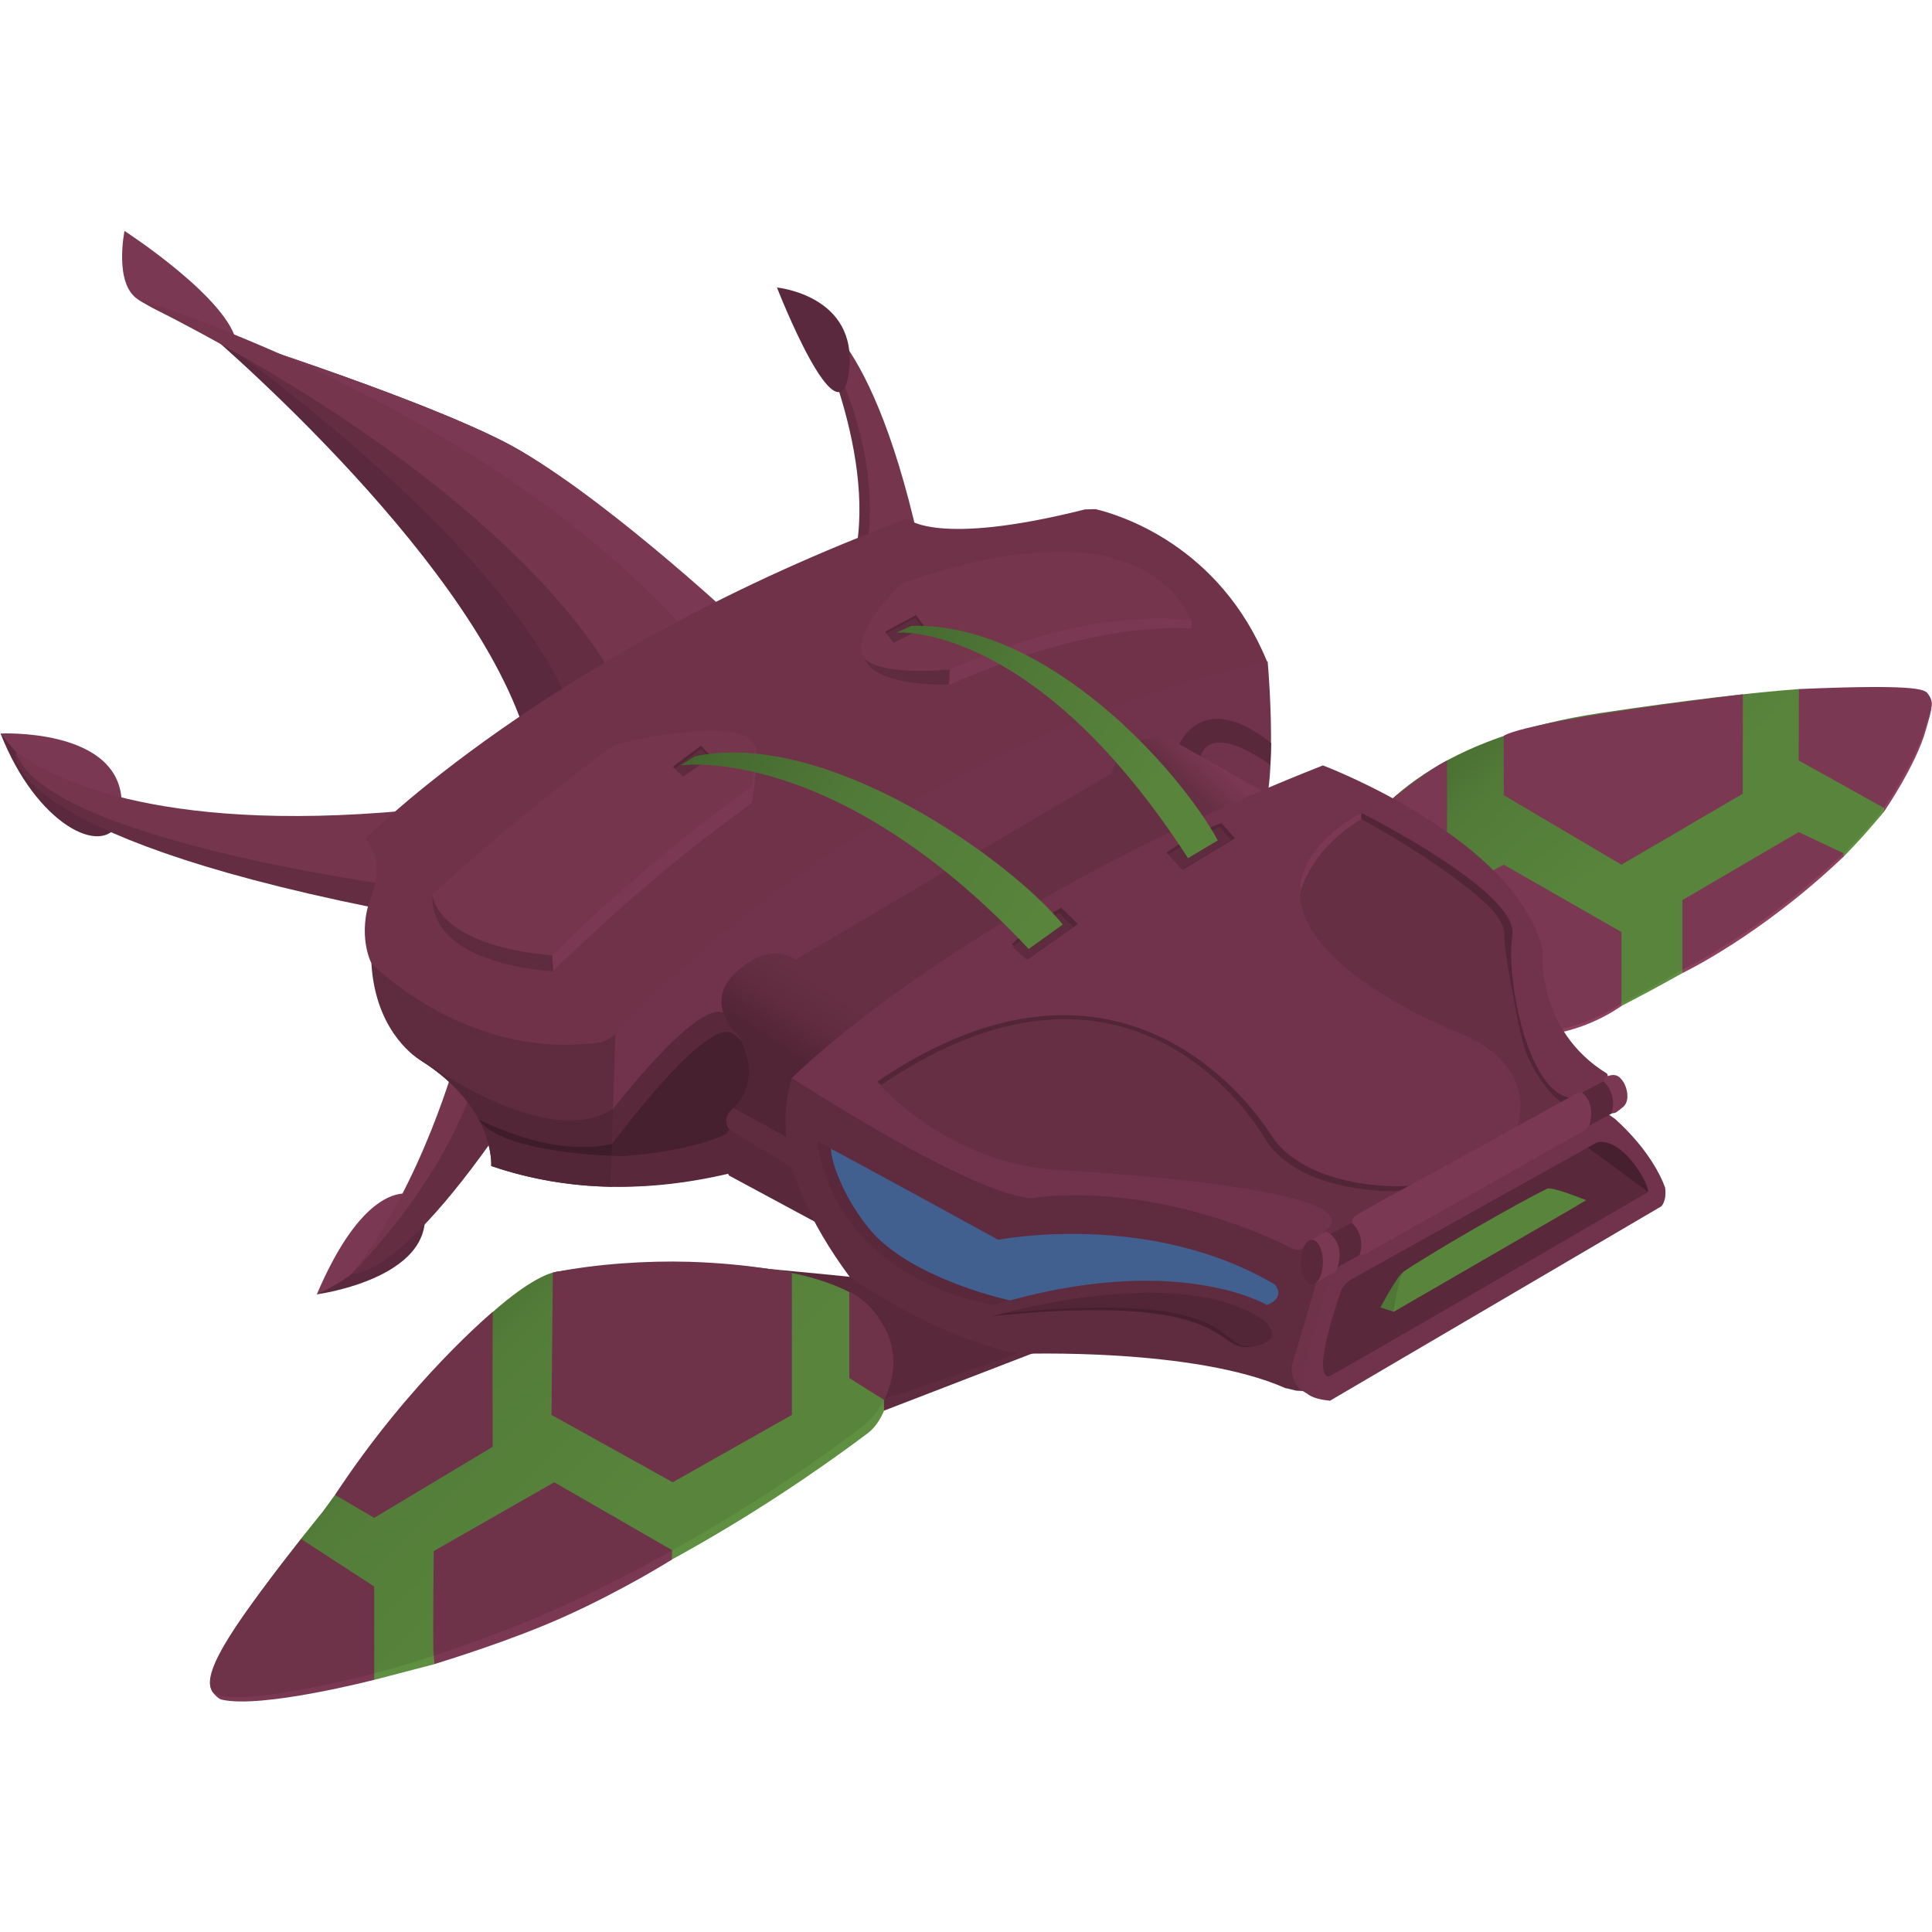 <?xml version='1.0' encoding='utf-8'?>
<ns0:svg xmlns:ns0="http://www.w3.org/2000/svg" xmlns:ns1="http://www.serif.com/" width="100%" height="100%" viewBox="0 0 3000 3000" version="1.1" xml:space="preserve" style="fill-rule:evenodd;clip-rule:evenodd;stroke-linejoin:round;stroke-miterlimit:2;">
    <ns0:g transform="matrix(1.101,0,0,1.101,-166.329,-212.49)">
        <ns0:g id="Layer-1" ns1:id="Layer 1">
            <ns0:g>
                <ns0:g transform="matrix(-1,0,0,1,305.871,1227.5)">
                    <ns0:path d="M-712,-87L-518.942,-334.498L-122.037,-579.429C-122.037,-579.429 -504.021,-259.996 -586,0L-712,-87Z" style="fill:rgb(91,41,61);fill-rule:nonzero;" />
                </ns0:g>
                <ns0:g transform="matrix(-1,0,0,1,151.871,1407.69)">
                    <ns0:path d="M-166.259,-54.13C-144.285,-5.859 -50.712,-50.88 0,-180.195" style="fill:rgb(91,41,61);fill-rule:nonzero;" />
                </ns0:g>
                <ns0:g transform="matrix(-1,0,0,1,151.871,1407.69)">
                    <ns0:path d="M0,-180.195C0,-180.195 -160.85,-188 -170.425,-90.097C-171.907,-74.941 -170.284,-62.971 -166.259,-54.13C-166.259,-54.13 -96.933,-84.97 -71.258,-104.437C-43.548,-125.448 0,-180.195 0,-180.195Z" style="fill:rgb(123,56,82);fill-rule:nonzero;" />
                </ns0:g>
                <ns0:g transform="matrix(-1,0,0,1,305.871,1198.5)">
                    <ns0:path d="M-867.513,-130.794C-867.513,-130.794 -681.221,-318.733 -555.886,-382.595C-422.679,-450.468 -132.779,-541.28 -132.779,-541.28C-132.779,-541.28 -556,-253 -653,0L-867.513,-130.794Z" style="fill:rgb(100,45,66);fill-rule:nonzero;" />
                </ns0:g>
                <ns0:g transform="matrix(-1,0,0,1,305.871,1198.5)">
                    <ns0:path d="M-787.236,-81.847L-879.009,-134.944C-879.009,-134.944 -681.221,-318.733 -555.886,-382.595C-422.679,-450.468 -132.779,-541.28 -132.779,-541.28L-486.202,-340.566L-787.236,-81.847Z" style="fill:rgb(123,56,82);fill-rule:nonzero;" />
                </ns0:g>
                <ns0:g transform="matrix(-1,0,0,1,174.871,1477.38)">
                    <ns0:path d="M-2.273,-220.553C-1.863,-220.984 1.034,-225.823 1.481,-224.509C6.351,-210.202 -9.716,-97.453 -551,5.125L-586,-144.875C-586,-144.875 -175.273,-38.553 -2.273,-220.553Z" style="fill:rgb(100,45,66);fill-rule:nonzero;" />
                </ns0:g>
                <ns0:g transform="matrix(-1,0,0,1,172.871,1441.5)">
                    <ns0:path d="M0,-190C-31,-67 -532,0 -532,0L-588,-109C-210.775,-67.364 -54.062,-151.239 -12.189,-180.464C-7.509,-183.73 0,-190 0,-190" style="fill:rgb(116,53,77);fill-rule:nonzero;" />
                </ns0:g>
                <ns0:g transform="matrix(-1,0,0,1,1288.87,976.5)">
                    <ns0:path d="M0,-346C0,-346 -100,-152 -68,0L-130,-21C-130,-21 -70,-312 0,-346Z" style="fill:rgb(100,45,66);fill-rule:nonzero;" />
                </ns0:g>
                <ns0:g transform="matrix(-1,0,0,1,1288.87,1015.5)">
                    <ns0:path d="M0,-385C0,-385 -94,-367 -164,-31L-70,0C-70,0 -144,-146 0,-385Z" style="fill:rgb(116,53,77);fill-rule:nonzero;" />
                </ns0:g>
                <ns0:g transform="matrix(-1,0,0,1,1246.87,824.5)">
                    <ns0:path d="M0,-226C0,-226 -115,-215.027 -101.5,-107.514C-88,0 0,-226 0,-226Z" style="fill:rgb(91,41,61);fill-rule:nonzero;" />
                </ns0:g>
                <ns0:g transform="matrix(-1,0,0,1,746.871,1972.5)">
                    <ns0:path d="M149,46C149,46 -31,22 0,-86L149,46Z" style="fill:rgb(91,41,61);fill-rule:nonzero;" />
                </ns0:g>
                <ns0:g transform="matrix(-1,0,0,1,746.871,1972.5)">
                    <ns0:path d="M8.465,-93.262C29.664,-102.798 87.278,-98.56 149,46C149,46 112.134,29.09 98.019,15.103C74.597,-8.107 8.465,-93.262 8.465,-93.262Z" style="fill:rgb(123,56,82);fill-rule:nonzero;" />
                </ns0:g>
                <ns0:g transform="matrix(-1,0,0,1,795.871,1989.5)">
                    <ns0:path d="M0,-309C0,-309 49,-125 149,0C149,0 -69,-166 -49,-234C-29,-302 0,-309 0,-309Z" style="fill:rgb(116,53,77);fill-rule:nonzero;" />
                </ns0:g>
                <ns0:g transform="matrix(-1,0,0,1,646.871,1711.5)">
                    <ns0:path d="M0,278C0,278 -68,293 -243,24L-180,-15C-180,-15 -152,122 0,278Z" style="fill:rgb(100,45,66);fill-rule:nonzero;" />
                </ns0:g>
                <ns0:g transform="matrix(-1,0,0,1,617.113,2248.48)">
                    <ns0:path d="M0,83.516C0.828,84.662 12.742,99.048 29.679,120.451C30.434,121.405 31.198,122.372 31.973,123.355C83.315,188.42 -179.416,125.776 -201.582,147.942C-223.042,169.402 -100.254,335.988 -410.412,181.212C-518.638,127.205 -636.284,56.785 -757.657,-34.011C-782.42,-52.536 -792.264,-95.124 -792.109,-122.601C-791.837,-170.761 -759.211,-206.761 -710.636,-230.811C-643.588,-264.008 -551.062,-279.948 -332,-255.484C-332,-255.484 -247,-258.484 0,83.516Z" style="fill:rgb(95,143,65);fill-rule:nonzero;" />
                </ns0:g>
                <ns0:path d="M1397.65,2167.14L1397.93,2182.48L1610.19,2100.58L1590.32,2089.83L1397.65,2167.14Z" style="fill:rgb(95,43,63);" />
                <ns0:path d="M1350.66,1993.87C1350.66,1993.87 1160.26,1974.04 1101.22,1973.03C1031.9,1971.85 934.705,1986.8 934.705,1986.8L1397.65,2167.11L1588.6,2101.21L1402.09,1996.06L1350.66,1993.87Z" style="fill:rgb(89,40,59);" />
                <ns0:path d="M678.873,2562.18L763.337,2540.18L763.771,2520.73L670.954,2537.88L673.925,2559.18L678.873,2562.18Z" style="fill:rgb(95,143,65);" />
                <ns0:g transform="matrix(-1,0,0,1,605.871,2241.98)">
                    <ns0:path d="M0,83.516C0.828,84.662 12.742,99.048 29.679,120.451C30.434,121.405 31.198,122.372 31.973,123.355C83.315,188.42 176.166,312.35 154,334.516C137.486,351.03 -4.179,343 -209.941,267.887C-247.341,254.235 -270.645,201.227 -311.914,182.886C-357.953,162.425 -422.386,176.027 -472.275,149.06C-562.907,100.068 -659.052,39.753 -757.657,-34.011C-825.821,-85.005 -816.601,-190.3 -740.312,-228.073C-673.264,-261.27 -551.062,-279.948 -332,-255.484C-332,-255.484 -247,-258.484 0,83.516" style="fill:url(#_Linear1);fill-rule:nonzero;" />
                </ns0:g>
                <ns0:g transform="matrix(0.838,0.545,-0.545,0.838,450.32,2573.28)">
                    <ns0:path d="M-4.225,-236.747L118.649,-236.747L185.52,-133.945C185.52,-133.945 74.149,-12.218 20.037,6.905C15.6,8.473 8.093,6.163 4.807,5.246C4.807,5.246 -2.131,3.166 -7.137,-5.621C-15.856,-20.923 -19.745,-63.718 -4.225,-236.747Z" style="fill:rgb(123,56,82);fill-rule:nonzero;" />
                </ns0:g>
                <ns0:g transform="matrix(0.838,0.545,-0.545,0.838,450.32,2564.26)">
                    <ns0:path d="M-4.225,-236.747L118.649,-236.747L185.52,-133.945C185.52,-133.945 40.924,24.848 7.58,11.365C-22.616,-0.846 -16.091,-104.465 -4.225,-236.747Z" style="fill:rgb(110,50,73);fill-rule:nonzero;" />
                </ns0:g>
                <ns0:g transform="matrix(-1,0,0,1,930.73,2252.78)">
                    <ns0:path d="M0,-265L1.859,-64.277L-169.141,30.723L-337.141,-64.277L-337.141,-264.454C-337.141,-264.454 -277.147,-277.687 -192.236,-280.215C-134.11,-281.946 -61.305,-277.485 0,-265Z" style="fill:rgb(110,50,73);fill-rule:nonzero;" />
                </ns0:g>
                <ns0:path d="M2437.74,1607.42L2437.74,1611.85C2437.74,1611.85 2467.41,1596.38 2481.79,1588.61C2495.97,1580.95 2524.03,1565.25 2524.03,1565.25L2523.93,1559.17L2437.74,1607.42Z" style="fill:rgb(95,143,65);" />
                <ns0:path d="M2750.58,1395.03L2750.35,1402.16C2750.35,1402.16 2769.12,1382.66 2777.92,1372.89C2787.58,1362.16 2808.31,1337.77 2808.31,1337.77L2807.78,1328.22L2750.58,1395.03Z" style="fill:rgb(95,143,65);" />
                <ns0:g transform="matrix(-0.003,1,-1,-0.003,2710.6,1352.01)">
                    <ns0:path d="M-180.914,23.006L-80.206,23.006L-20.501,-97.267L-14.087,-97.262C-14.087,-97.262 -80.505,-142.756 -130.537,-156.35C-148.504,-161.232 -162.8,-166.539 -172.017,-163.491C-174.023,-162.828 -171.268,-161.507 -173.326,-159.994C-179.476,-155.471 -189.258,-158.067 -180.914,23.006Z" style="fill:rgb(143,65,95);fill-rule:nonzero;" />
                </ns0:g>
                <ns0:g transform="matrix(-1,0,0,1,2408.87,1722.55)">
                    <ns0:path d="M0,-524.051C-123.124,-542.506 -213.32,-552.691 -279.387,-557.762C-279.387,-557.762 -316.411,-523.885 -318.511,-520.804C-319.304,-505.968 -428.394,-478.026 -412.743,-416.731C-410.656,-408.556 -399.272,-390.378 -399.272,-390.378C-388.694,-376.316 -376.318,-361.534 -361.843,-346.122C-310.436,-291.389 -231.206,-229.039 -115,-162.057C-84.371,-144.402 -55.661,-127.745 -29.025,-114.66C268.702,31.614 325,-92.051 325,-92.051L392,-150.051C392,-150.051 447,-457.051 0,-524.051" style="fill:url(#_Linear2);fill-rule:nonzero;" />
                </ns0:g>
                <ns0:g transform="matrix(-0.003,1,-1,-0.003,2710.6,1345.79)">
                    <ns0:path d="M-180.914,23.006L-80.206,23.006L-13.704,-97.308C-13.704,-97.308 -80.505,-142.756 -130.537,-156.35C-152.413,-162.295 -161.813,-168.459 -173.326,-159.994C-179.476,-155.471 -189.258,-158.067 -180.914,23.006Z" style="fill:rgb(123,56,82);fill-rule:nonzero;" />
                </ns0:g>
                <ns0:g transform="matrix(-1,0,0,1,2609.1,1412.5)">
                    <ns0:path d="M0,-240.312L0.226,-100L171.226,0L337.226,-98L337.226,-181.561C337.226,-181.561 322.773,-200.624 0,-240.312Z" style="fill:rgb(123,56,82);fill-rule:nonzero;" />
                </ns0:g>
                <ns0:g transform="matrix(-0.904,-0.428,0.428,-0.904,2768.88,1456.34)">
                    <ns0:path d="M39.626,42.168L41.77,46.523L109.584,42.168L216.729,-114.778L174.792,-203.352C174.792,-203.352 98.644,-110.731 39.626,42.168Z" style="fill:rgb(143,65,95);fill-rule:nonzero;" />
                </ns0:g>
                <ns0:g transform="matrix(-0.904,-0.428,0.428,-0.904,2768.87,1451.51)">
                    <ns0:path d="M39.626,42.168L109.584,42.168L216.729,-114.778L174.792,-203.352C174.792,-203.352 98.644,-110.731 39.626,42.168Z" style="fill:rgb(123,56,82);fill-rule:nonzero;" />
                </ns0:g>
                <ns0:g transform="matrix(-1,0,0,1,2191.91,1441.5)">
                    <ns0:path d="M0,-175.95L0.037,0L76.505,-122.594C76.505,-122.594 27.963,-161.9 0,-175.95Z" style="fill:rgb(123,56,82);fill-rule:nonzero;" />
                </ns0:g>
                <ns0:g transform="matrix(-1,0,0,1,2437.87,1558.78)">
                    <ns0:path d="M0,-46L166,-141L220,-112L121,95C121,95 61,95 0,53L0,-46Z" style="fill:rgb(143,65,95);fill-rule:nonzero;" />
                </ns0:g>
                <ns0:g transform="matrix(-1,0,0,1,2437.87,1553.5)">
                    <ns0:path d="M0,-46L166,-141L220,-112L121,95C121,95 60.995,96.393 -0.005,54.393L0,-46Z" style="fill:rgb(123,56,82);fill-rule:nonzero;" />
                </ns0:g>
                <ns0:g transform="matrix(-0.939,-0.343,-0.343,0.939,517.717,588.464)">
                    <ns0:path d="M0,95.232C4.433,94 110.433,95 153.433,84C192.486,74.009 203.433,0 203.433,0C203.433,0 30.568,39.464 0,95.232" style="fill:rgb(123,56,82);fill-rule:nonzero;" />
                </ns0:g>
                <ns0:g transform="matrix(-1,0,0,1,305.871,1125.5)">
                    <ns0:path d="M-39.144,-510.442C-39.144,-510.442 -523,-365 -813,-43L-705.51,15.258C-705.51,15.258 -584.984,-230.409 -66.308,-495.271C-57.01,-500.019 -48.7,-505.683 -39.144,-510.442Z" style="fill:rgb(116,53,77);fill-rule:nonzero;" />
                </ns0:g>
                <ns0:g transform="matrix(-1,0,0,1,674.871,1172.1)">
                    <ns0:path d="M0,284.402C-21,229.402 9,204.402 9,204.402C9,204.402 -250,-59.598 -756,-247.598C-756,-247.598 -796.035,-207.576 -1006.31,-260.638C-1011.37,-260.707 -1016.43,-260.783 -1021.48,-261C-1055.36,-252.928 -1195.59,-210.317 -1263,-46.598L-343.02,483.55L-257,545.402C-257,545.402 -28,481.402 0,379.402C0,379.402 21,339.402 0,284.402" style="fill:rgb(111,50,73);fill-rule:nonzero;" />
                </ns0:g>
                <ns0:g transform="matrix(-1,0,0,1,1016.87,1483.5)">
                    <ns0:path d="M2.594,383.318C15.158,383.11 27.735,382.503 40.316,381.475C84.63,377.856 128.988,369.018 173,354C173,354 167,272 271,206C271,206 323.968,177.479 338.687,96.162C340.274,87.398 341.416,78.021 342,68C342,68 217.449,197.301 39.026,181.716C25.286,180.515 12.093,181.519 -2.322,167.237L-60.976,263.97L2.594,383.318Z" style="fill:rgb(95,43,63);fill-rule:nonzero;" />
                </ns0:g>
                <ns0:g transform="matrix(-1,0,0,1,1016.87,1483.5)">
                    <ns0:path d="M4.924,382.942L-2.254,167.267C-2.254,167.267 -356,-231 -922,-358C-922,-358 -946,-96 -887,-120C-887,-120 -448.068,390.44 4.924,382.942Z" style="fill:rgb(113,51,75);fill-rule:nonzero;" />
                </ns0:g>
                <ns0:g transform="matrix(-1,0,0,1,1016.87,1483.5)">
                    <ns0:path d="M290.629,190.712C290.629,190.712 100.922,337.736 1.277,273.515C1.277,273.515 -21.415,274.287 -20.433,306.309C-19.935,322.569 3.508,346.314 4.641,383.28C60.785,382.157 117.172,373.05 173,354C173,354 167,272 271,206" style="fill:rgb(83,38,55);fill-rule:nonzero;" />
                </ns0:g>
                <ns0:g transform="matrix(-1,0,0,1,1016.87,1483.5)">
                    <ns0:path d="M1.277,273.515C0.513,273.023 -117.024,119.779 -154.513,137.89L-152,123L-238.757,168.417L-421.307,260.687C-290.911,333.277 -143.983,386.253 4.641,383.28" style="fill:rgb(89,40,59);fill-rule:nonzero;" />
                </ns0:g>
                <ns0:g transform="matrix(-1,0,0,1,826.965,1677.75)">
                    <ns0:path d="M0,95.502C4.744,89.267 -93.246,149.126 -187.113,128.624C-187.113,128.624 -202.059,128.52 -201.79,137.095C-201.723,139.231 -186.693,142.003 -186.588,145.335C-145.871,143.669 -30.397,135.449 0,95.502" style="fill:rgb(62,28,41);fill-rule:nonzero;" />
                </ns0:g>
                <ns0:g transform="matrix(-1,0,0,1,826.965,1677.75)">
                    <ns0:path d="M-187.113,128.624C-188.378,128.348 -321.905,-55.249 -358.905,-26.249C-395.905,2.751 -425.905,64.751 -369.905,102.751C-313.905,140.751 -200.905,145.751 -200.905,145.751C-200.905,145.751 -195.562,145.702 -186.588,145.335" style="fill:rgb(71,32,47);fill-rule:nonzero;" />
                </ns0:g>
                <ns0:g transform="matrix(0.676,-0.737,0.737,0.676,1357.99,1863.45)">
                    <ns0:path d="M-64.389,-183.315C-64.389,-183.315 -98.298,-184.78 -111.555,-140.055L-64.389,46.002L-1.746,-11.452L-64.389,-183.315" style="fill:rgb(89,40,59);fill-rule:nonzero;" />
                </ns0:g>
                <ns0:g transform="matrix(-1,0,0,1,1190.87,1797.5)">
                    <ns0:path d="M0,-146C0,-146 -40,-88 5,-42L-92,12L-201.995,-73.61L-18,-158L0,-146" style="fill:rgb(82,37,54);fill-rule:nonzero;" />
                </ns0:g>
                <ns0:g transform="matrix(0.673,-0.74,0.74,0.673,1300.18,1805.96)">
                    <ns0:path d="M-39.606,-118.51C-39.606,-118.51 -61.269,-124.487 -66.573,-102.085L-39.606,31.563L-14.266,-10.423L-39.606,-118.51Z" style="fill:rgb(95,43,63);fill-rule:nonzero;" />
                </ns0:g>
                <ns0:g transform="matrix(0.183,-0.983,0.983,0.183,1859.39,1145.79)">
                    <ns0:path d="M-108.661,-27.885C-108.661,-27.885 -17.564,-13.733 -78.147,100.498L-108.772,105.023C-108.772,105.023 -55.858,-0.384 -127.341,5.963L-108.661,-27.885Z" style="fill:rgb(89,40,59);fill-rule:nonzero;" />
                </ns0:g>
                <ns0:g transform="matrix(-1,0,0,1,1321.87,1221.5)">
                    <ns0:path d="M-494.39,170.954L-119.863,417.194L58.576,330.529L-397,62" style="fill:rgb(103,47,68);fill-rule:nonzero;" />
                </ns0:g>
                <ns0:g transform="matrix(-1,0,0,1,1321.87,1221.5)">
                    <ns0:path d="M-397,62C-397,62 -411,0 -480,14L-616,91L-494.39,170.954" style="fill:url(#_Linear3);fill-rule:nonzero;" />
                </ns0:g>
                <ns0:g transform="matrix(-1,0,0,1,1321.87,1221.5)">
                    <ns0:path d="M-119.863,417.194L0,496C8,494 131,430 131,430C131,430 181,385 131,341C81,297 49,325 49,325" style="fill:url(#_Linear4);fill-rule:nonzero;" />
                </ns0:g>
                <ns0:g transform="matrix(-1,0,0,1,1278.51,2155.54)">
                    <ns0:path d="M0,-451.044L-1132.52,-451.044C-1132.91,-442.796 -1137.19,-435.404 -1145.74,-430.135C-1146.15,-429.886 -1146.55,-429.709 -1146.94,-429.583L-1148.83,-404.044C-1146.15,-402.48 -1143.99,-400.284 -1142.62,-397.599C-1139.27,-396.069 -1136.84,-393.333 -1137.12,-388.889C-1137.49,-383.391 -1142,-379.644 -1146.96,-377.443C-1148.19,-376.26 -1149.55,-375.202 -1151.02,-374.288L-1159.36,-261.044L-709.539,-0.704C-707.25,-1.092 -701.994,-0.911 -700.061,-1.348C-695.212,-2.442 -690.258,-3.989 -685.261,-4.847C-555.721,-62.23 -310.364,-53.044 -310.364,-53.044C-193.364,-75.044 -71.364,-161.044 -71.364,-161.044C51.058,-326.823 16.642,-415.266 10.952,-442.351C7.203,-445.11 3.583,-448.054 0,-451.044Z" style="fill:rgb(95,43,63);fill-rule:nonzero;" />
                </ns0:g>
                <ns0:g transform="matrix(-1,0,0,1,2016.87,1956.03)">
                    <ns0:path d="M0,-683.535C0,-683.535 -273,-580.535 -310,-422.535C-310,-422.535 -299.513,-310.771 -400.816,-248.763C-401.59,-246.449 -402.338,-244.112 -402.994,-241.762L33.356,0C33.557,-0.024 33.758,-0.049 33.953,-0.071C34.861,-0.176 35.771,-0.291 36.683,-0.408C38.418,-0.793 40.149,-1.197 41.867,-1.631C73.612,-17.924 229.848,-92.375 402,-74.535C402,-74.535 442,-47.535 749,-242.535C749,-242.535 515,-480.535 0,-683.535Z" style="fill:rgb(113,51,75);fill-rule:nonzero;" />
                </ns0:g>
                <ns0:g transform="matrix(-1,0,0,1,1972.87,1804.11)">
                    <ns0:path d="M-26.733,357.431C-24.573,355.842 -12.789,349.425 -11.137,347.687C2.445,333.397 0,315.391 0,315.391C0,315.391 -38,188.391 -38,182.391L-59.534,169.512" style="fill:rgb(110,50,73);fill-rule:nonzero;" />
                </ns0:g>
                <ns0:g transform="matrix(-1,0,0,1,1972.87,1804.11)">
                    <ns0:path d="M-59.534,169.512L-424.901,-49C-431.882,-46.872 -438.561,-44.015 -444.999,-40.65C-448.801,-38.122 -452.541,-35.502 -456.214,-32.795C-458.772,-30.486 -461.314,-28.16 -463.802,-25.771C-485.958,-4.499 -505.565,19.769 -519.469,47.264C-522.169,52.603 -524.509,58.14 -526.589,63.778C-529.121,83.785 -521,90.391 -521,90.391L-54,364.391C-50.875,364.131 -43.989,363.366 -36.306,361.315C-27.935,359.079 -25.481,356.904 -23.095,355.368C-23.095,355.368 -15.887,347.704 -15.655,332.566C-15.495,322.132 -21.403,306.169 -24.095,294.747C-31.293,264.199 -59.534,169.512 -59.534,169.512Z" style="fill:rgb(113,51,75);fill-rule:nonzero;" />
                </ns0:g>
                <ns0:g transform="matrix(-1,0,0,1,2043.49,1918.09)">
                    <ns0:path d="M0,92.112C-3.173,88.084 -6.627,84.287 -10.456,80.908L-359.384,-113.589C-359.384,-113.589 -386.384,-124.589 -420.384,-71.589C-420.384,-71.589 -425.894,-62.339 -428.034,-57.589C-429.794,-53.689 -431.634,-48.859 -432.094,-44.129C-432.064,-44.07 -432.034,-44.019 -432.004,-43.969C-361.344,-2.839 16.066,216.701 18.616,216.411C41.023,213.828 9.222,118.436 0,92.112Z" style="fill:rgb(89,40,59);fill-rule:nonzero;" />
                </ns0:g>
                <ns0:g transform="matrix(-1,0,0,1,2043.49,1918.09)">
                    <ns0:path d="M-346.871,-106.614L-359.384,-113.589C-359.384,-113.589 -386.384,-124.589 -420.384,-71.589C-420.384,-71.589 -425.894,-62.339 -428.034,-57.589C-429.794,-53.689 -431.634,-48.859 -432.094,-44.129C-432.064,-44.07 -432.034,-44.019 -432.004,-43.969" style="fill:rgb(71,32,47);fill-rule:nonzero;" />
                </ns0:g>
                <ns0:g transform="matrix(-1,0,0,1,2128.55,1530.75)">
                    <ns0:path d="M0,334.905C4,335.905 132,338.905 183,265.905C183,265.905 373.269,-61.897 740.265,187.713C740.265,187.713 637,290.905 488,304.905C488,304.905 -9.618,329.536 109.691,398.22L-11.406,334.671L0,334.905Z" style="fill:rgb(83,38,55);fill-rule:nonzero;" />
                </ns0:g>
                <ns0:g transform="matrix(-1,0,0,1,2120.87,1537.6)">
                    <ns0:path d="M0,334.905C4,335.905 132,338.905 183,265.905C183,265.905 361.009,-63.315 728.005,186.295C728.005,186.295 637,290.905 488,304.905C488,304.905 -9.618,329.536 109.691,398.22L91.27,405.96L-25.838,332.48L0,334.905Z" style="fill:rgb(103,47,68);fill-rule:nonzero;" />
                </ns0:g>
                <ns0:g transform="matrix(-0.895,0.445,-0.445,-0.895,2369.16,1673.16)">
                    <ns0:path d="M118.464,-62.106C118.464,-62.106 47.815,1.067 138.8,98.82C138.8,98.82 414.019,405.492 118.464,431.59C118.464,431.59 -30.865,233.333 4.361,182.725C44.958,124.4 89.74,-54.026 19.059,-64.615" style="fill:rgb(103,47,68);fill-rule:nonzero;" />
                </ns0:g>
                <ns0:g transform="matrix(-0.895,0.445,-0.445,-0.895,2369.16,1673.16)">
                    <ns0:path d="M127.288,430.709C124.405,431.031 121.464,431.325 118.464,431.59C118.464,431.59 -30.865,233.333 4.361,182.725C44.958,124.4 89.74,-54.026 19.059,-64.615L44.917,-63.962C44.917,-63.962 62.263,-40.109 61.509,15.467C61.13,43.458 45.032,91.971 36.972,121.482C31.704,140.768 19.723,179.297 13.955,189.155C10.127,195.697 10.77,204.363 11.163,212.452C12.066,231.034 31.83,274.369 56.222,318.509C87.96,375.941 127.288,430.709 127.288,430.709Z" style="fill:rgb(83,38,55);fill-rule:nonzero;" />
                </ns0:g>
                <ns0:path d="M2071.16,1339.43L2070.86,1348.56C2070.86,1348.56 2004.45,1383.63 1984.62,1452.28C1984.62,1452.28 1981.43,1429.02 2002.1,1398.58C2027.69,1360.88 2070.82,1339.68 2071.16,1339.43Z" style="fill:rgb(123,56,82);" />
                <ns0:g transform="matrix(1,0,0,1,-9.126,6.049)">
                    <ns0:path d="M2333.1,1869.52C2292.68,1888.89 2176.53,1955.86 2138.31,1981.9C2130.15,1987.46 2107.07,2030.9 2107.07,2030.9L2125.72,2036.98L2384.84,1887.07C2384.84,1887.07 2340.39,1866.03 2333.1,1869.52Z" style="fill:rgb(79,119,54);" />
                </ns0:g>
                <ns0:path d="M2333.1,1869.52C2292.68,1888.89 2169.61,1959.94 2131.4,1985.98C2123.24,1991.54 2116.61,2042.93 2116.61,2042.93L2388.13,1885.78C2388.13,1885.78 2340.39,1866.03 2333.1,1869.52Z" style="fill:rgb(88,132,60);" />
                <ns0:g transform="matrix(-1,0,0,1,2239.56,1839.67)">
                    <ns0:path d="M0,29.652C-0.109,30.209 -0.218,30.765 -0.328,31.322C-3.365,22.306 -3.063,12.207 0.506,3.388C3.224,-3.326 13.443,-19.184 22.31,-17.574C24.89,-17.106 28.163,-14.324 30.472,-13.049C33.585,-11.33 36.698,-9.613 39.811,-7.894C45.769,-4.605 51.728,-1.316 57.686,1.972C98.976,24.762 129.323,40.309 175.815,67.151C183.168,71.396 181.707,81.808 182.442,82.213C191.248,87.07 199.99,90.163 208.797,95.02C210.85,96.153 216.079,89.353 218.778,90.911C223.429,93.597 235.827,99.605 243.274,103.712L234.926,164.107C226.55,159.38 216.729,153.378 204.886,146.291C202.212,144.691 203.348,142.575 202.057,140.397C199.444,135.988 194.993,130.799 191.166,128.639C189.239,127.552 179.629,125.037 172.528,123.727C167.789,122.852 164.844,123.15 163.559,122.424C146.526,112.812 136.842,107.346 119.81,97.733C96.071,84.335 72.332,70.936 48.593,57.538C24.015,43.666 -0.563,29.795 -25.141,15.923C-47.902,3.076 -70.664,-9.771 -93.425,-22.618C-111.714,-32.94 -130.003,-43.262 -148.292,-53.584C-148.292,-53.584 -151.191,-58.242 -153.141,-59.343C-155.091,-60.444 -159.382,-65.71 -161.857,-67.107C-162.706,-67.586 -180.834,-74.223 -183.927,-75.969C-185.946,-77.108 -188.54,-76.428 -190.487,-77.691C-194.812,-80.496 -196.21,-81.97 -200.268,-85.128C-211.164,-93.609 -206.502,-114.254 -199.267,-123.309C-197.582,-125.417 -195.749,-127.48 -193.414,-128.834C-188.483,-131.696 -182.58,-130.605 -176.731,-128.071C-174.846,-127.255 -175,-122.738 -173.162,-121.707C-168.053,-118.84 -165.591,-110.304 -161.837,-108.222C-159.777,-107.079 -149.687,-109.645 -142.996,-105.938C-141.111,-104.894 -137.716,-105.992 -136.054,-105.071C-132.239,-102.957 -129.349,-101.357 -128.952,-101.137C-128.185,-100.712 -116.603,-94.304 -111.579,-91.525C-66.947,-66.837 -22.297,-42.181 22.355,-17.53" style="fill:rgb(123,56,82);fill-rule:nonzero;" />
                </ns0:g>
                <ns0:g transform="matrix(1,0,0,1,2001.37,2004.5)">
                    <ns0:path d="M0,-63C8.561,-63 15.5,-48.896 15.5,-31.5C15.5,-14.104 8.561,0 0,0C-8.561,0 -15.5,-14.104 -15.5,-31.5C-15.5,-48.896 -8.561,-63 0,-63" style="fill:rgb(89,40,59);fill-rule:nonzero;" />
                </ns0:g>
                <ns0:g transform="matrix(-1,0,0,1,2021.53,1987.17)">
                    <ns0:path d="M-47.006,-24.097C-49.801,-32.046 -50.255,-40.823 -48.194,-48.998C-46.222,-56.823 -41.961,-64.04 -36.137,-69.619L-5.674,-53.813C-12.02,-48.834 -16.321,-41.217 -17.896,-33.228C-19.581,-24.686 -18.613,-15.439 -15.874,-7.038" style="fill:rgb(89,40,59);fill-rule:nonzero;" />
                </ns0:g>
                <ns0:g transform="matrix(-1,0,0,1,2376.55,1787.7)">
                    <ns0:path d="M-47.006,-24.097C-49.801,-32.046 -50.255,-40.823 -48.194,-48.998C-46.222,-56.823 -41.961,-64.04 -36.137,-69.619L-5.674,-53.813C-12.02,-48.834 -16.321,-41.217 -17.896,-33.228C-19.581,-24.686 -18.613,-15.439 -15.874,-7.038" style="fill:rgb(89,40,59);fill-rule:nonzero;" />
                </ns0:g>
                <ns0:path d="M1490.93,1158.23C1490.93,1158.23 1381.73,1163.62 1369.34,1118.57C1369.34,1118.57 1413.1,1127.39 1433.74,1130.58C1454.38,1133.77 1493.17,1137.72 1493.17,1137.72" style="fill:rgb(95,43,63);" />
                <ns0:g transform="matrix(-0.339,-0.941,0.941,-0.339,880.835,803.115)">
                    <ns0:path d="M-530.289,529.112C-526.017,633.742 -540.208,701.29 -571.423,804.887C-571.423,804.887 -499.576,803.166 -450.299,728.454C-450.299,728.454 -383.701,649.5 -383.916,437.274C-383.916,437.274 -422.063,347.052 -462,351.688C-493.82,355.381 -532.541,473.959 -530.289,529.112Z" style="fill:rgb(116,53,77);fill-rule:nonzero;" />
                </ns0:g>
                <ns0:g transform="matrix(-0.339,-0.941,0.941,-0.339,880.835,803.115)">
                    <ns0:path d="M-460.485,-20.766C-487.945,-114.052 -524.205,-217.706 -571.423,-332.608C-571.423,-332.608 -638.588,-380.271 -715.932,-235.883C-720.957,-226.502 -713.096,-222.315 -718.191,-211.247C-718.191,-211.247 -719.292,-183.739 -701.433,-145.63C-674.119,-87.347 -632.697,9.778 -597.903,128.22C-597.903,128.22 -538.452,178.745 -515.308,161.038C-474.503,129.819 -460.485,-20.766 -460.485,-20.766Z" style="fill:rgb(116,53,77);fill-rule:nonzero;" />
                </ns0:g>
                <ns0:g transform="matrix(-1,0,0,1,760.871,1134.5)">
                    <ns0:path d="M-449.8,167.824C-449.8,167.824 -454.64,149.134 -455.322,140.22C-456.071,130.43 -454.297,109.083 -454.297,109.083C-461.666,119.701 -450.913,190.8 -450.913,190.8C-363.238,253.598 -273.493,328.094 -170.613,427.421L-169,406C-169,406 -284.698,286.818 -449.8,167.824Z" style="fill:rgb(123,56,82);fill-rule:nonzero;" />
                </ns0:g>
                <ns0:g transform="matrix(-1,0,0,1,760.871,1134.5)">
                    <ns0:path d="M-729.623,2.874C-842.345,-47.349 -960.207,-77.97 -1071,-67L-1071,-55C-1071,-55 -940.072,-69.89 -728.68,24.627" style="fill:rgb(123,56,82);fill-rule:nonzero;" />
                </ns0:g>
                <ns0:g transform="matrix(-1,0,0,1,760.871,1134.5)">
                    <ns0:path d="M-170.4,428.28C-170.4,428.28 6,421 0,319C0,319 -1,391 -169,406" style="fill:rgb(95,43,63);fill-rule:nonzero;" />
                </ns0:g>
                <ns0:g transform="matrix(-1,0,0,1,1303.87,2031.29)">
                    <ns0:path d="M-9.095,-223.412C-54.558,-199.857 -255,-89.789 -255,-89.789C-255,-89.789 -467,-131.789 -645,-26.789C-645,-26.789 -662,-8.789 -634,2.211C-634,2.211 -506,-74.789 -249,2.211C-249,2.211 -233.038,-5.157 -208.123,-12.906C-143.048,-33.147 -32.814,-73.959 -11.12,-217.142" style="fill:rgb(65,95,143);fill-rule:nonzero;" />
                </ns0:g>
                <ns0:g transform="matrix(-1,0,0,1,1303.56,2031.31)">
                    <ns0:path d="M0.161,-228.661C0.217,-229.033 -19.236,-218.685 -19.236,-218.685C-20.368,-187.954 -52.517,-121.403 -90.997,-87.054C-156.092,-28.947 -272.205,-4.174 -272.205,-4.174L-249.309,2.566C-242.444,0.561 -29.839,-30.661 0.161,-228.661Z" style="fill:rgb(89,40,59);fill-rule:nonzero;" />
                </ns0:g>
                <ns0:g transform="matrix(-1,0,0,1,1550.7,2030.17)">
                    <ns0:path d="M0,19C0,19 -259,-53 -375,29C-375,29 -414.013,55.337 -363.013,62.337C-312.013,69.337 -342,-16 0,19Z" style="fill:rgb(71,32,47);fill-rule:nonzero;" />
                </ns0:g>
                <ns0:g transform="matrix(-1,0,0,1,1558.87,2026.5)">
                    <ns0:path d="M-7.321,18.804C-7.321,18.804 -259,-53 -375,29C-375,29 -409,58 -358,65C-307,72 -349.321,-16.196 -7.321,18.804Z" style="fill:rgb(83,38,55);fill-rule:nonzero;" />
                </ns0:g>
                <ns0:g transform="matrix(-0.821,-0.57,0.57,-0.821,731.64,2423.01)">
                    <ns0:path d="M-85.701,-68.605C-66.76,-42.685 -15.162,47.665 -15.162,47.665L-99.475,224.301L-277.21,245.262L-284.21,234.342C-284.21,234.342 -253.128,160.775 -205.376,81.442C-163.183,11.345 -104.613,-62.99 -92.843,-78.194" style="fill:rgb(123,56,82);fill-rule:nonzero;" />
                </ns0:g>
                <ns0:g transform="matrix(-0.821,-0.57,0.57,-0.821,723.23,2411)">
                    <ns0:path d="M-99.475,-73.589C-98.236,-75.189 -15.162,47.665 -15.162,47.665L-99.475,224.301L-290.947,240.487C-290.947,240.487 -253.128,160.775 -205.376,81.442C-163.183,11.345 -111.245,-58.384 -99.475,-73.589" style="fill:rgb(110,50,73);fill-rule:nonzero;" />
                </ns0:g>
                <ns0:g transform="matrix(0.864,0.504,-0.504,0.864,888.721,2146.53)">
                    <ns0:path d="M-150.991,267.271L-86.949,267.271L6.846,96.709C6.846,96.709 -89.091,-66.795 -88.843,-67.767C-88.596,-68.739 -140.682,73.324 -150.991,267.271Z" style="fill:rgb(110,50,73);fill-rule:nonzero;" />
                </ns0:g>
                <ns0:g transform="matrix(-1,0,0,1,1348.87,2167.15)">
                    <ns0:path d="M0,-151.827L0,-30.648L-48.797,0C-48.797,0 -87.052,-62.985 -34.346,-124.286C-25.801,-134.224 -16.454,-145.14 0,-151.827Z" style="fill:rgb(110,50,73);fill-rule:nonzero;" />
                </ns0:g>
                <ns0:g transform="matrix(1.296,-0.91,1.022,1.455,-2087.86,788.216)">
                    <ns0:path d="M1681.77,1522.5C1681.77,1522.5 1664.17,1521.19 1655.61,1521.19C1646.45,1521.19 1627.16,1523.77 1627.16,1523.77L1631.22,1540.73L1685.55,1540.73L1681.77,1522.5Z" style="fill:rgb(83,38,55);" />
                </ns0:g>
                <ns0:g transform="matrix(1.228,-0.862,0.892,1.271,-1779.17,994.44)">
                    <ns0:path d="M1681.77,1522.5L1627.8,1524L1631.48,1540.69L1685.22,1540.73L1681.77,1522.5Z" style="fill:rgb(95,43,63);" />
                </ns0:g>
                <ns0:g transform="matrix(0.738,-0.518,0.641,0.913,-1077.45,725.883)">
                    <ns0:path d="M1681.77,1522.5L1627.16,1523.77L1631.22,1540.73L1685.55,1540.73L1681.77,1522.5Z" style="fill:rgb(83,38,55);" />
                </ns0:g>
                <ns0:g transform="matrix(0.7,-0.491,0.56,0.798,-890.081,859.792)">
                    <ns0:path d="M1681.77,1522.5L1627.8,1524L1631.48,1540.69L1685.22,1540.73L1681.77,1522.5Z" style="fill:rgb(95,43,63);" />
                </ns0:g>
                <ns0:g transform="matrix(0.807,-0.403,0.498,0.998,-672.373,218.863)">
                    <ns0:path d="M1681.77,1522.5L1627.16,1523.77L1631.22,1540.73L1685.55,1540.73L1681.77,1522.5Z" style="fill:rgb(83,38,55);" />
                </ns0:g>
                <ns0:g transform="matrix(0.765,-0.382,0.435,0.872,-507.024,379.172)">
                    <ns0:path d="M1681.77,1522.5L1627.8,1524L1631.48,1540.69L1685.22,1540.73L1681.77,1522.5Z" style="fill:rgb(95,43,63);" />
                </ns0:g>
                <ns0:g transform="matrix(1.356,-0.817,0.918,1.522,-1807.28,407.317)">
                    <ns0:path d="M1682.26,1524.85C1682.26,1524.85 1662.42,1521.65 1653.27,1521.65C1644.57,1521.65 1626.86,1522.5 1626.86,1522.5L1631.22,1540.73L1685.55,1540.73L1682.26,1524.85Z" style="fill:rgb(83,38,55);" />
                </ns0:g>
                <ns0:g transform="matrix(1.285,-0.775,0.802,1.33,-1513.66,634.497)">
                    <ns0:path d="M1682.29,1525.19L1654.55,1522.14L1627.48,1522.56L1631.48,1540.69L1685.22,1540.73L1682.29,1525.19Z" style="fill:rgb(95,43,63);" />
                </ns0:g>
                <ns0:g transform="matrix(-1,0,0,1,1110.87,1338.5)">
                    <ns0:path d="M0,-66C0,-66 -217.092,-98.808 -491.006,192.899L-539.089,158.386C-466.814,69.054 -207.074,-118.357 -20.113,-78.849L0,-66Z" style="fill:url(#_Linear5);fill-rule:nonzero;" />
                </ns0:g>
                <ns0:g transform="matrix(-0.984,-0.179,-0.179,0.984,1403.23,1150.17)">
                    <ns0:path d="M0,-66C0,-66 -187.857,-118.443 -461.771,173.264L-498.588,141.079C-426.313,51.746 -206.27,-118.686 -19.309,-79.177L0,-66Z" style="fill:url(#_Linear6);fill-rule:nonzero;" />
                </ns0:g>
            </ns0:g>
        </ns0:g>
    </ns0:g>
    <ns0:g id="Layer-18" ns1:id="Layer 18">
    </ns0:g>
    <ns0:g id="Layer-13" ns1:id="Layer 13">
    </ns0:g>
    <ns0:g id="Layer-12" ns1:id="Layer 12">
    </ns0:g>
    <ns0:g id="Layer-9" ns1:id="Layer 9">
    </ns0:g>
    <ns0:g id="Layer-8" ns1:id="Layer 8">
    </ns0:g>
    <ns0:g id="Layer-3" ns1:id="Layer 3">
    </ns0:g>
    <ns0:g id="Layer-2" ns1:id="Layer 2">
    </ns0:g>
    <ns0:g id="Layer-7" ns1:id="Layer 7">
    </ns0:g>
    <ns0:g id="Layer-6" ns1:id="Layer 6">
    </ns0:g>
    <ns0:g id="Layer-4" ns1:id="Layer 4">
    </ns0:g>
    <ns0:g id="Layer-5" ns1:id="Layer 5">
    </ns0:g>
    <ns0:g id="Layer-14" ns1:id="Layer 14">
    </ns0:g>
    <ns0:g id="Layer-15" ns1:id="Layer 15">
    </ns0:g>
    <ns0:defs>
        <ns0:linearGradient id="_Linear1" x1="0" y1="0" x2="1" y2="0" gradientUnits="userSpaceOnUse" gradientTransform="matrix(355.449,-359.404,-359.404,-355.449,-472.452,57.682)"><ns0:stop offset="0" style="stop-color:rgb(88,132,60);stop-opacity:1" /><ns0:stop offset="0.58" style="stop-color:rgb(83,125,57);stop-opacity:1" /><ns0:stop offset="0.8" style="stop-color:rgb(73,110,50);stop-opacity:1" /><ns0:stop offset="1" style="stop-color:rgb(63,95,43);stop-opacity:1" /></ns0:linearGradient>
        <ns0:linearGradient id="_Linear2" x1="0" y1="0" x2="1" y2="0" gradientUnits="userSpaceOnUse" gradientTransform="matrix(249.404,-284.148,-284.148,-249.404,-0.387,-296.002)"><ns0:stop offset="0" style="stop-color:rgb(88,132,60);stop-opacity:1" /><ns0:stop offset="0.51" style="stop-color:rgb(82,123,56);stop-opacity:1" /><ns0:stop offset="1" style="stop-color:rgb(63,95,43);stop-opacity:1" /></ns0:linearGradient>
        <ns0:linearGradient id="_Linear3" x1="0" y1="0" x2="1" y2="0" gradientUnits="userSpaceOnUse" gradientTransform="matrix(-35.639,-36.709,-36.709,35.639,-492.574,68.473)"><ns0:stop offset="0" style="stop-color:rgb(103,47,68);stop-opacity:1" /><ns0:stop offset="1" style="stop-color:rgb(123,56,82);stop-opacity:1" /></ns0:linearGradient>
        <ns0:linearGradient id="_Linear4" x1="0" y1="0" x2="1" y2="0" gradientUnits="userSpaceOnUse" gradientTransform="matrix(59.124,90.198,90.198,-59.124,2.235,363.206)"><ns0:stop offset="0" style="stop-color:rgb(103,47,68);stop-opacity:1" /><ns0:stop offset="0.47" style="stop-color:rgb(97,44,64);stop-opacity:1" /><ns0:stop offset="1" style="stop-color:rgb(82,37,54);stop-opacity:1" /></ns0:linearGradient>
        <ns0:linearGradient id="_Linear5" x1="0" y1="0" x2="1" y2="0" gradientUnits="userSpaceOnUse" gradientTransform="matrix(540.959,-330.82,-330.82,-540.959,-507.405,153.34)"><ns0:stop offset="0" style="stop-color:rgb(88,132,60);stop-opacity:1" /><ns0:stop offset="0.49" style="stop-color:rgb(81,122,56);stop-opacity:1" /><ns0:stop offset="1" style="stop-color:rgb(63,95,43);stop-opacity:1" /></ns0:linearGradient>
        <ns0:linearGradient id="_Linear6" x1="0" y1="0" x2="1" y2="0" gradientUnits="userSpaceOnUse" gradientTransform="matrix(508.186,-222.942,-222.942,-508.186,-403.923,74.372)"><ns0:stop offset="0" style="stop-color:rgb(88,132,60);stop-opacity:1" /><ns0:stop offset="0.43" style="stop-color:rgb(80,121,55);stop-opacity:1" /><ns0:stop offset="1" style="stop-color:rgb(63,95,43);stop-opacity:1" /></ns0:linearGradient>
    </ns0:defs>
</ns0:svg>